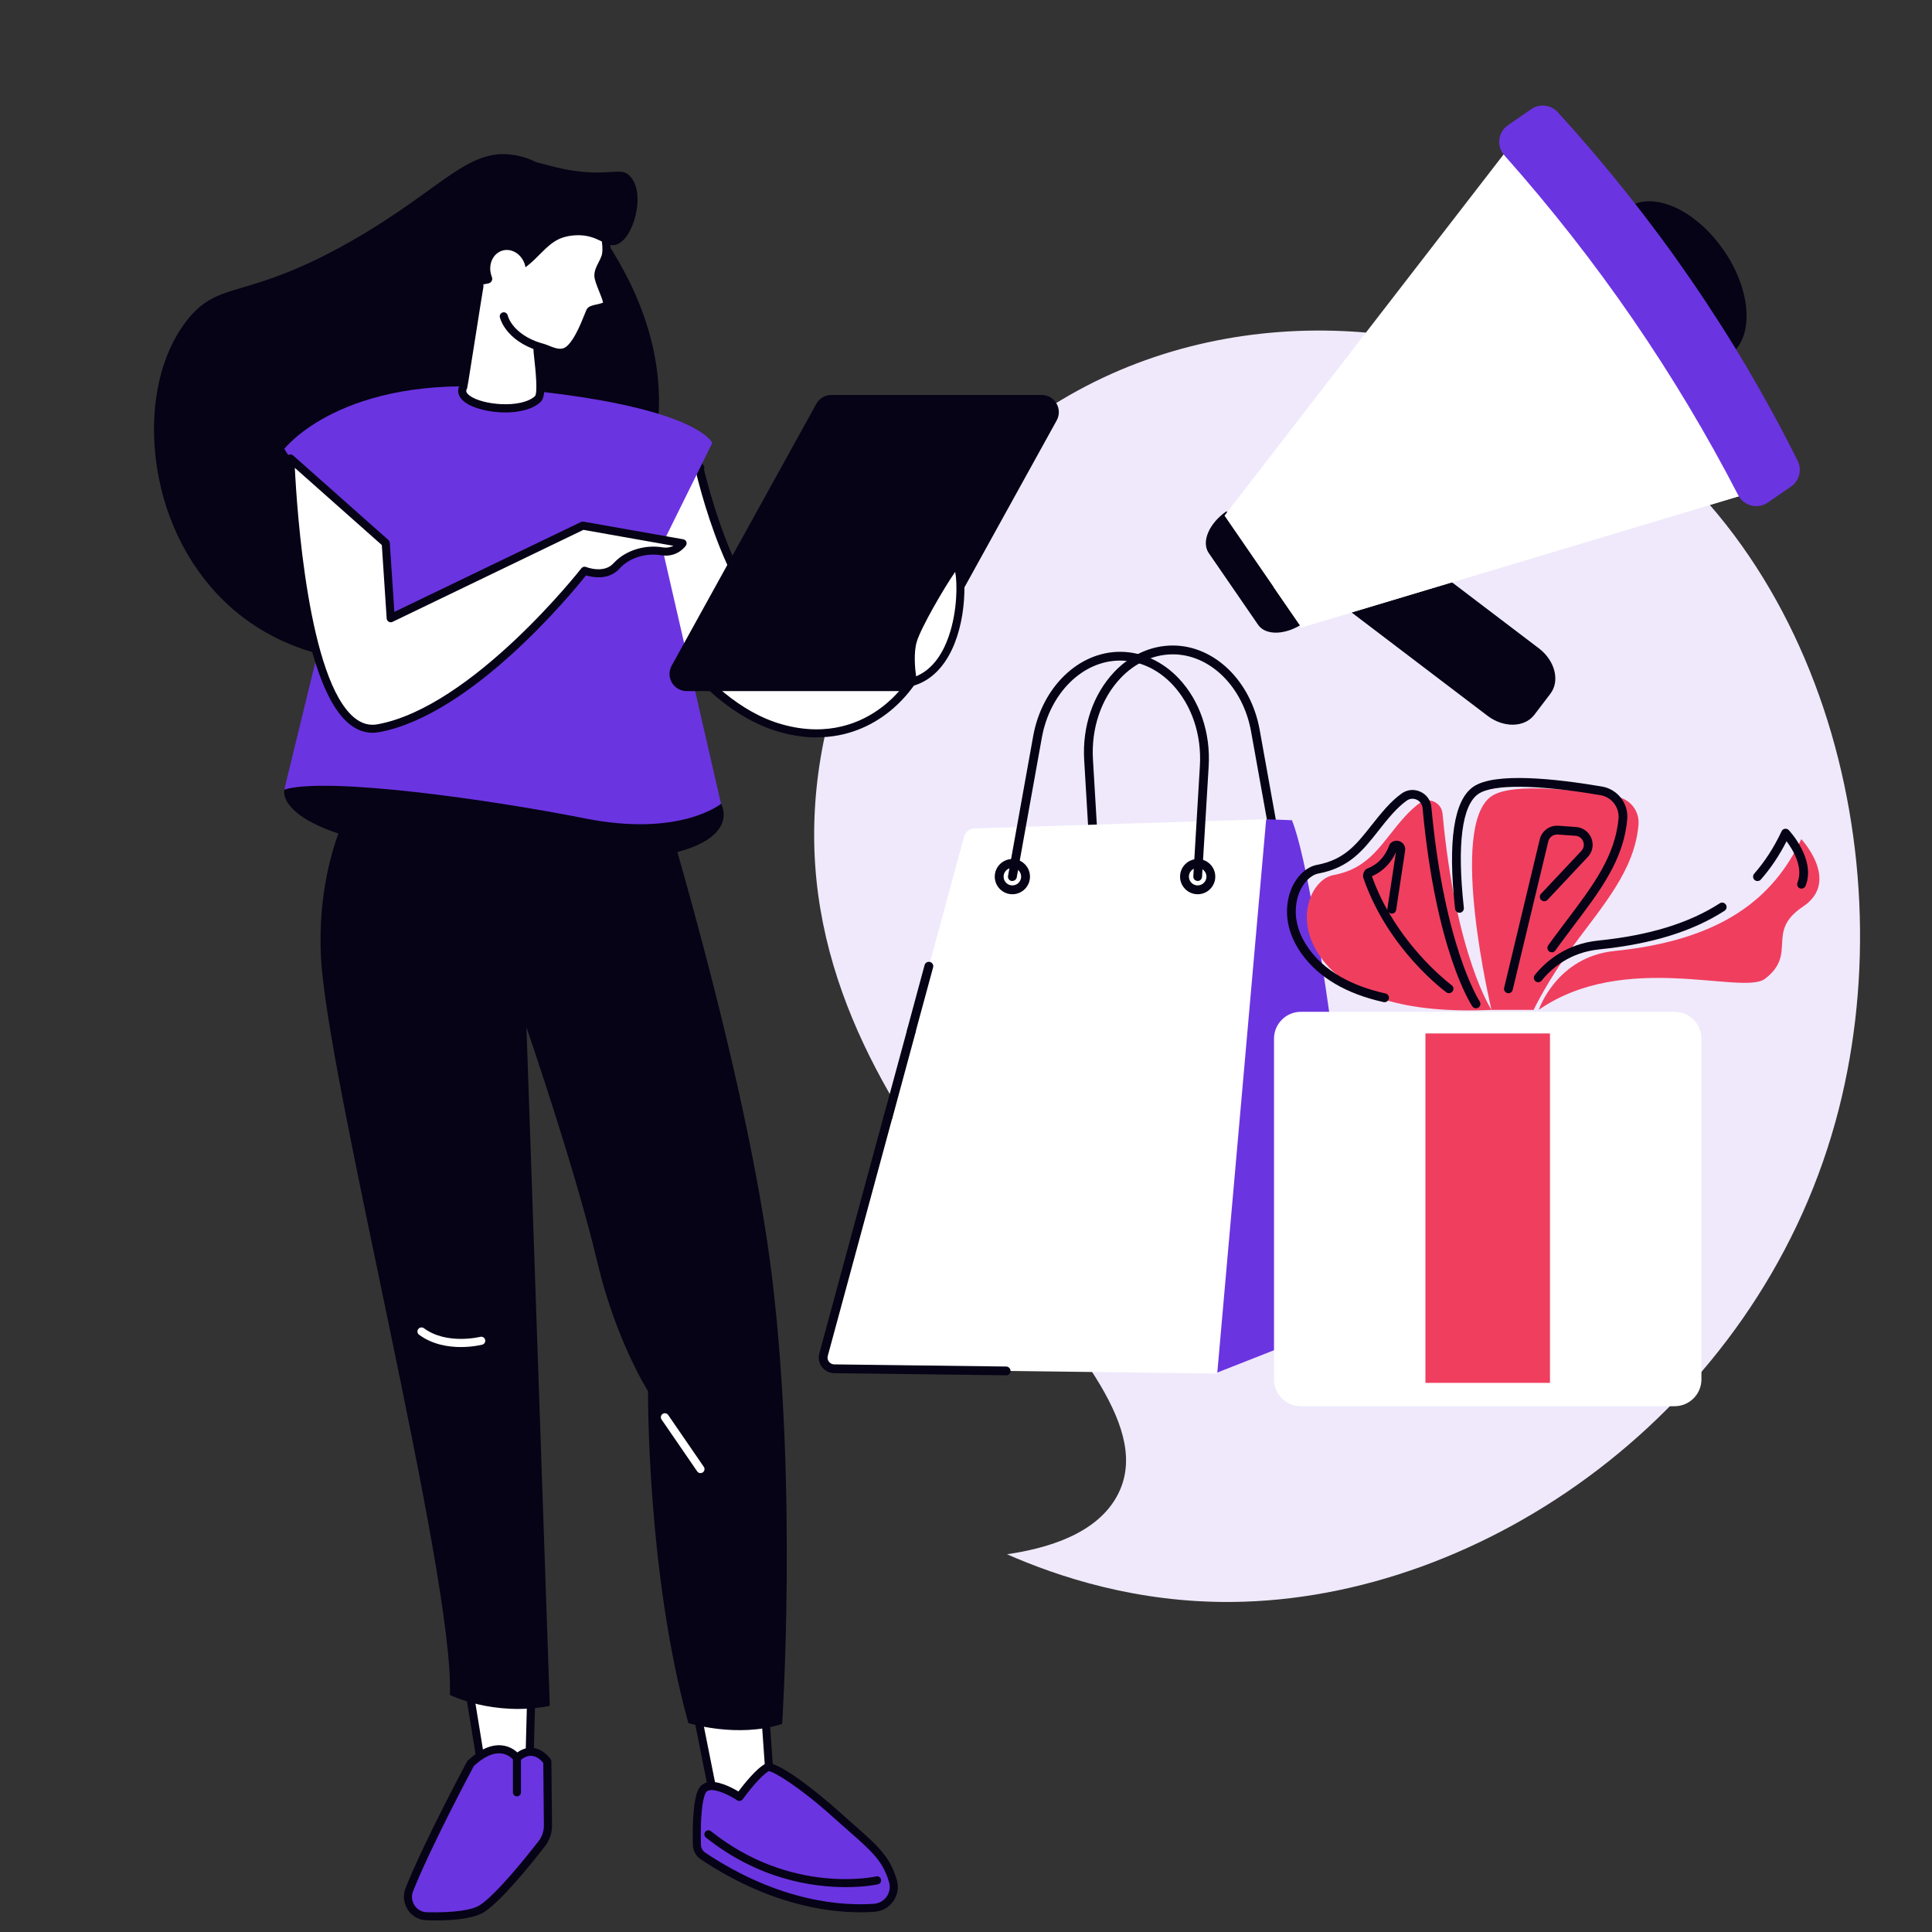 <svg xmlns="http://www.w3.org/2000/svg" id="Ebene_1" data-name="Ebene 1" viewBox="0 0 350 350"><rect x="0" y="0" width="350" height="350" fill="#333333" stroke="none"/><defs><style>      .cls-1 {        fill: #f03e5f;      }      .cls-2 {        fill: #fff;      }      .cls-3 {        fill: #efe9fb;      }      .cls-4 {        fill: #6b34e1;      }      .cls-5 {        fill: #050315;      }    </style></defs><path class="cls-3" d="M182.43,281.57c9.36,4.11,23.48,8.79,40.69,8.64,45.71-.38,94.89-34.62,109.39-87,13.17-47.58-2.79-108.2-48.62-132.41-28.7-15.15-68.87-15.91-98.83,6.49-22.98,17.18-38.55,46.96-37.52,76.74,2.02,58.36,67.04,93.37,54.96,116.73-3.78,7.3-13.19,9.8-20.08,10.81"></path><path class="cls-5" d="M252.71,92.49c-.44,0-.79-.36-.79-.79,0-5.46,1.77-10.61,5.11-14.9.28-.35.78-.41,1.12-.14.35.28.41.78.14,1.13-3.13,4.01-4.78,8.82-4.78,13.92,0,.44-.36.79-.8.79"></path><path class="cls-5" d="M180.52,86.77c-2.6,0-4.72-2.12-4.72-4.72s2.12-4.72,4.72-4.72c1.5,0,2.93.73,3.81,1.94.23.32.17.78-.16,1.02-.33.23-.78.17-1.03-.16-.61-.84-1.59-1.33-2.63-1.33-1.79,0-3.25,1.46-3.25,3.25s1.46,3.26,3.25,3.26c.91,0,1.79-.39,2.4-1.05.27-.3.74-.32,1.04-.05.3.27.31.73.04,1.03-.89.97-2.16,1.53-3.48,1.53"></path><path class="cls-5" d="M152.22,86.77c-2.6,0-4.72-2.12-4.72-4.72s2.12-4.72,4.72-4.72c1.5,0,2.93.73,3.81,1.94.23.32.17.78-.16,1.02-.33.23-.78.17-1.02-.16-.61-.84-1.6-1.33-2.63-1.33-1.79,0-3.26,1.46-3.26,3.25s1.47,3.26,3.26,3.26c.91,0,1.79-.39,2.4-1.06.27-.29.74-.31,1.04-.04.29.27.31.73.04,1.03-.89.97-2.16,1.53-3.48,1.53"></path><path class="cls-5" d="M123.92,86.77c-2.6,0-4.72-2.12-4.72-4.72s2.12-4.72,4.72-4.72c1.5,0,2.93.73,3.81,1.94.23.32.17.78-.16,1.02-.33.23-.78.17-1.02-.16-.61-.84-1.6-1.33-2.63-1.33-1.79,0-3.25,1.46-3.25,3.25s1.46,3.26,3.25,3.26c.91,0,1.79-.39,2.4-1.06.27-.29.74-.31,1.04-.04.3.27.31.73.04,1.03-.89.97-2.16,1.53-3.48,1.53"></path><path class="cls-5" d="M231.97,158.47c-.38,0-.71-.27-.78-.66l-4.55-25.31c-1.46-8.08-7.42-13.96-14.17-13.96-3.48,0-6.85,1.54-9.49,4.33-3.5,3.71-5.32,9.09-4.98,14.74l1.19,20c.03.44-.31.81-.75.84-.44.03-.81-.31-.84-.75l-1.19-20c-.37-6.09,1.61-11.89,5.41-15.93,2.93-3.12,6.72-4.83,10.64-4.83,7.53,0,14.15,6.42,15.74,15.27l4.55,25.31c.08.43-.21.84-.64.93-.05,0-.09.01-.14.01"></path><path class="cls-4" d="M220.47,248.67l25.64-10.09c.84-.33,1.36-1.19,1.26-2.09-1.16-10.78-8.25-75.23-13.32-87.9l-4.67-.18-6.35,31.05-2.56,69.21"></path><path class="cls-2" d="M149.2,245.42c-.16.6-.04,1.24.34,1.74.38.5.96.79,1.58.8l69.39.88,8.87-100.43-52.85,1.66c-.88.03-1.65.64-1.88,1.49l-25.45,93.85"></path><path class="cls-5" d="M160.9,203.07c-.07,0-.14,0-.21-.03-.43-.11-.68-.56-.56-.98l4.22-15.55c.11-.43.56-.68.98-.56.42.12.68.56.56.98l-4.21,15.55c-.1.36-.42.59-.77.59"></path><path class="cls-5" d="M165.11,187.52c-.07,0-.14,0-.21-.03-.43-.12-.68-.56-.56-.98l3.16-11.68c.12-.43.56-.68.98-.56.43.11.68.55.56.98l-3.17,11.68c-.09.36-.42.59-.77.59"></path><path class="cls-5" d="M182.27,249.15h-.01l-31.15-.39c-.88-.01-1.68-.42-2.21-1.12s-.7-1.59-.48-2.43l11.7-43.14c.12-.42.56-.68.98-.56.43.11.68.55.56.98l-11.7,43.14c-.1.37-.03.75.21,1.06.23.3.58.48.96.48l31.15.39c.44,0,.79.37.79.81,0,.44-.36.79-.8.79"></path><path class="cls-2" d="M185.8,158.81c0,1.32-1.08,2.39-2.39,2.39s-2.39-1.07-2.39-2.39,1.07-2.39,2.39-2.39,2.39,1.07,2.39,2.39"></path><path class="cls-5" d="M183.4,157.22c-.88,0-1.59.71-1.59,1.59s.71,1.59,1.59,1.59,1.59-.71,1.59-1.59-.71-1.59-1.59-1.59ZM183.4,162c-1.76,0-3.19-1.43-3.19-3.19s1.43-3.19,3.19-3.19,3.19,1.43,3.19,3.19-1.43,3.19-3.19,3.19"></path><path class="cls-2" d="M219.36,158.81c0,1.32-1.08,2.39-2.39,2.39s-2.39-1.07-2.39-2.39,1.08-2.39,2.39-2.39,2.39,1.07,2.39,2.39"></path><path class="cls-5" d="M216.97,157.22c-.88,0-1.59.71-1.59,1.59s.72,1.59,1.59,1.59,1.59-.71,1.59-1.59-.72-1.59-1.59-1.59ZM216.97,162c-1.76,0-3.19-1.43-3.19-3.19s1.43-3.19,3.19-3.19,3.19,1.43,3.19,3.19-1.43,3.19-3.19,3.19"></path><path class="cls-5" d="M183.4,159.6s-.09,0-.14,0c-.44-.08-.73-.49-.64-.93l4.55-25.31c1.59-8.85,8.21-15.28,15.74-15.28,3.93,0,7.7,1.72,10.64,4.83,3.81,4.04,5.78,9.85,5.41,15.94l-1.2,20c-.03.44-.4.78-.84.74-.44-.03-.77-.4-.74-.84l1.19-20c.34-5.65-1.48-11.03-4.98-14.75-2.63-2.79-6-4.33-9.48-4.33-6.76,0-12.71,5.87-14.17,13.96l-4.55,25.31c-.07.38-.41.65-.79.65"></path><path class="cls-1" d="M278.76,182.95s3.2-9.6,13.72-10.67c19.51-1.98,28.81-9.6,33.84-20.27,0,0,7.17,7.66.31,12.23-6.87,4.57-.92,8.49-6.87,13.07-4.01,3.09-25.45-5.18-41,5.63"></path><path class="cls-1" d="M270.21,182.95h7.62s2.51-5.3,7.05-11.44c5.65-7.66,11.26-13.9,11.95-22.13.2-2.44-1.5-4.62-3.91-5.03-6.38-1.09-18.83-2.76-22.72-.11-7.94,5.43,0,38.71,0,38.71"></path><path class="cls-1" d="M270.21,182.95s-6.48-9.66-8.88-35.55c-.19-2.03-2.49-3.09-4.15-1.91-.78.56-1.68,1.35-2.68,2.45-4.22,4.65-6.1,9.32-12.97,10.6-3.83.71-7.3,7.86-2.28,14.87,5.03,7.01,15.24,10.24,30.95,9.54"></path><path class="cls-2" d="M303.37,183.3h-67.71c-2.68,0-4.86,2.18-4.86,4.86v61.73c0,2.68,2.18,4.86,4.86,4.86h67.71c2.68,0,4.86-2.18,4.86-4.86v-61.73c0-2.68-2.18-4.86-4.86-4.86"></path><path class="cls-1" d="M280.79,250.52h-22.56v-63.3h22.56v63.3"></path><path class="cls-5" d="M326.36,160.99c-.09,0-.2-.02-.29-.06-.41-.16-.61-.63-.44-1.04,1.12-2.77-.83-5.96-1.98-7.49-1.33,2.61-2.86,4.89-4.66,6.94-.29.33-.79.36-1.13.08-.33-.29-.36-.8-.08-1.13,1.95-2.23,3.58-4.74,4.97-7.7.11-.24.34-.41.59-.45.26-.04.53.05.71.24.21.22,4.95,5.37,3.05,10.1-.13.31-.43.5-.74.5"></path><path class="cls-5" d="M278.67,177.94c-.18,0-.36-.06-.51-.18-.34-.28-.39-.78-.12-1.13,2.04-2.52,5.7-5.65,11.52-6.24,9.22-.94,16.41-3.15,22-6.75.37-.24.86-.13,1.1.24.24.38.14.86-.24,1.11-5.8,3.75-13.22,6.03-22.7,7-5.28.54-8.6,3.37-10.44,5.66-.16.19-.39.29-.62.29"></path><path class="cls-5" d="M281.12,172.51c-.16,0-.32-.04-.46-.14-.36-.26-.44-.76-.19-1.11.3-.43.61-.86.94-1.3.78-1.06,1.56-2.09,2.33-3.11,4.77-6.31,8.89-11.75,9.47-18.61.16-2-1.26-3.84-3.25-4.18-11.44-1.95-19.5-2.04-22.13-.24-2.99,2.04-3.9,9.19-2.64,20.64.05.44-.27.84-.71.89-.44.04-.83-.27-.88-.71-1.35-12.26-.23-19.71,3.33-22.13,3.86-2.64,14.8-1.46,23.29-.02,2.8.48,4.81,3.06,4.57,5.88-.61,7.33-4.86,12.94-9.78,19.44-.76,1.01-1.54,2.04-2.32,3.1-.32.43-.63.86-.93,1.28-.16.23-.4.34-.65.34"></path><path class="cls-5" d="M273.26,179.93c-.06,0-.13,0-.18-.02-.43-.11-.7-.54-.59-.96l6.45-26.89c.37-1.54,1.78-2.58,3.37-2.47l3.21.23c1.26.09,2.32.88,2.78,2.04.46,1.17.21,2.47-.66,3.39l-7.3,7.77c-.31.32-.81.34-1.13.03-.32-.3-.34-.8-.04-1.13l7.31-7.77c.44-.47.56-1.11.33-1.71-.23-.6-.76-.99-1.41-1.03l-3.2-.23c-.81-.05-1.52.47-1.71,1.25l-6.45,26.89c-.09.37-.41.61-.78.61"></path><path class="cls-5" d="M267.38,182.66c-.26,0-.51-.13-.66-.36-.27-.4-6.63-10.12-9.01-35.93-.06-.66-.46-1.23-1.07-1.5-.6-.28-1.28-.21-1.81.18-.82.59-1.68,1.37-2.55,2.34-.97,1.08-1.83,2.15-2.64,3.2-2.68,3.4-5.21,6.62-10.77,7.65-1.4.26-2.74,1.6-3.5,3.48-.6,1.49-1.63,5.46,1.73,10.14,2.85,3.97,7.53,6.7,13.9,8.12.43.09.7.52.6.95-.09.43-.52.7-.95.61-6.77-1.5-11.76-4.45-14.84-8.74-3.81-5.32-2.61-9.93-1.91-11.67.96-2.38,2.76-4.09,4.68-4.45,4.97-.93,7.1-3.65,9.81-7.08.84-1.06,1.71-2.16,2.72-3.28.95-1.05,1.89-1.91,2.8-2.56,1.01-.73,2.28-.85,3.41-.33,1.13.51,1.88,1.56,1.99,2.81,2.34,25.32,8.69,35.09,8.75,35.18.24.37.14.86-.22,1.11-.14.09-.29.14-.44.14"></path><path class="cls-5" d="M248.54,158.74c.78,2.22,1.75,4.28,2.81,6.17-.03-.1-.03-.21-.01-.31l1.54-10.19c-.93,2.01-2.39,3.47-4.34,4.33ZM262.5,179.93c-.16,0-.33-.05-.47-.16-.43-.31-10.57-7.83-15.01-20.62-.19-.54-.06-1.15.34-1.58.08-.09.18-.15.28-.19,1.96-.77,3.28-2.18,4.07-4.31.04-.1.09-.19.17-.28.47-.49,1.19-.63,1.81-.33s.96.95.86,1.63l-1.62,10.74c-.07.44-.48.74-.91.67-.17-.03-.32-.11-.44-.22,4.78,8.28,11.32,13.14,11.4,13.2.36.26.43.76.17,1.11-.16.21-.4.33-.64.33"></path><path class="cls-5" d="M73.27,119.69c-3.05.19-20.01,1.27-32.65-11.11-14.24-13.94-16.08-38.18-6.6-50.35,5.81-7.46,10.44-3.4,29.52-14.23,16.79-9.54,21.25-17.24,29.87-15.62,6.7,1.25,10.66,7.16,14.94,13.54,3.65,5.45,13.48,20.11,10.07,38.54-3.97,21.49-24.05,37.9-45.15,39.23"></path><path class="cls-5" d="M91.2,28.41c-4.31,0-7.86,2.57-13.26,6.45-3.63,2.62-8.14,5.87-14.27,9.35-9.31,5.28-15.17,7.03-19.44,8.29-4.41,1.32-7.07,2.11-10.01,5.88-4.6,5.92-6.63,14.78-5.54,24.33,1.13,10.02,5.44,19.15,12.12,25.69,10.93,10.7,25.03,11.51,32.46,11.04,21.75-1.37,41.07-18.15,44.93-39.03,3.39-18.34-6.36-32.88-10.03-38.36-4.21-6.28-8.18-12.2-14.78-13.44-.75-.14-1.47-.21-2.17-.21ZM70.09,120.03c-7.91,0-19.99-1.83-29.64-11.28-6.76-6.63-11.12-15.85-12.27-25.98-1.09-9.68.97-18.68,5.65-24.69,3.03-3.89,5.75-4.7,10.26-6.04,4.25-1.27,10.08-3,19.34-8.25,6.11-3.47,10.61-6.72,14.23-9.32,6.38-4.6,10.23-7.38,15.81-6.33,6.8,1.27,10.83,7.28,15.09,13.64,3.71,5.53,13.54,20.19,10.11,38.72-3.89,21.09-23.4,38.05-45.37,39.44-.96.06-2.03.1-3.2.1"></path><path class="cls-5" d="M51.51,143.05s-3,10.29,41.81,12.79c44.81,2.5,37.31-10.22,37.31-10.22l-47.04-13.7-32.08,11.13"></path><path class="cls-2" d="M96.31,304.41l-.57,21.14-7.47.81-3.69-22.75,11.73.8"></path><path class="cls-5" d="M85.45,304.41l3.44,21.15,6.14-.66.53-19.8-10.11-.69ZM88.28,327.09c-.36,0-.66-.26-.72-.62l-3.69-22.74c-.03-.22.03-.45.18-.61.15-.17.37-.25.59-.23l11.73.8c.39.03.69.36.68.75l-.57,21.13c-.01.37-.29.67-.65.71l-7.47.81s-.05,0-.08,0"></path><path class="cls-2" d="M138.69,311.35l1.19,16.84-9.87.81-3.53-17.64h12.2"></path><path class="cls-5" d="M127.38,312.09l3.22,16.13,8.5-.69-1.09-15.43h-10.63ZM130.01,329.72c-.34,0-.65-.24-.72-.58l-3.52-17.64c-.04-.22.01-.44.15-.61.14-.17.34-.26.56-.26h12.2c.38,0,.7.29.73.68l1.19,16.84c.03.4-.27.74-.67.78l-9.87.81h-.06"></path><path class="cls-4" d="M127.37,336.25c-.69-.46-1.1-1.23-1.12-2.04-.06-2.47-.07-7.73.92-9.71,1.32-2.62,6.78,1.03,6.78,1.03,0,0,3.19-4.43,5.06-5.35.97-.48,6.63,3.29,12.34,8.42,6.25,5.63,9.08,7.43,10.43,12.28.63,2.28-1.04,4.57-3.4,4.74-5.74.41-17.34-.27-31.01-9.36"></path><path class="cls-5" d="M127.78,335.64c13.5,8.99,24.94,9.65,30.55,9.25.92-.06,1.76-.54,2.3-1.31.52-.73.68-1.65.45-2.51-1.08-3.88-3.09-5.65-7.5-9.52-.82-.73-1.73-1.52-2.72-2.41-6-5.4-10.66-8.21-11.59-8.28-1.41.77-3.88,3.92-4.73,5.1-.23.31-.67.4-1,.18-1.31-.88-3.84-2.14-5.11-1.8-.29.08-.48.23-.61.49-.65,1.29-.96,4.79-.84,9.36.01.58.31,1.13.8,1.45ZM155.86,346.43c-6.35,0-16.84-1.56-28.89-9.58-.88-.58-1.42-1.57-1.45-2.63-.07-2.86-.04-7.98,1-10.06.32-.63.86-1.07,1.55-1.25,1.84-.49,4.5.91,5.7,1.63.96-1.28,3.29-4.22,4.92-5.03,1.94-.96,10.15,5.84,13.15,8.53.99.89,1.88,1.68,2.71,2.41,4.49,3.95,6.74,5.93,7.94,10.22.36,1.28.11,2.65-.66,3.75-.79,1.12-2.03,1.82-3.39,1.92-.76.05-1.62.09-2.58.09"></path><path class="cls-5" d="M153.19,341.87c-6.02,0-15.82-1.41-25.31-8.99-.31-.25-.37-.71-.11-1.03s.71-.37,1.03-.11c14.55,11.61,29.77,8.23,29.92,8.19.4-.09.79.15.88.55s-.15.78-.55.88c-.06.02-2.29.51-5.85.51"></path><path class="cls-4" d="M99.26,330.69l-.11-11.57s-2.32-3.51-5.5-.66c0,0-2.94-4.12-8.4,1.02,0,0-7.69,14.32-11.09,22.84-.91,2.28.72,4.78,3.17,4.83,3.53.08,8.09-.11,10.07-1.45,3.1-2.1,8.42-8.72,10.74-11.7.74-.94,1.13-2.11,1.12-3.32"></path><path class="cls-5" d="M85.84,319.93c-.71,1.33-7.81,14.66-11,22.66-.35.87-.25,1.82.26,2.59.5.77,1.32,1.23,2.24,1.24,4.79.11,8.22-.36,9.65-1.32,3.04-2.06,8.4-8.76,10.57-11.54.64-.81.97-1.83.97-2.86l-.11-11.33c-.27-.35-1.02-1.15-2.01-1.27-.73-.1-1.49.21-2.27.91-.16.14-.36.21-.57.18-.21-.02-.39-.13-.52-.3-.03-.04-.82-1.11-2.33-1.24-1.47-.14-3.11.64-4.89,2.29ZM78.74,347.9c-.46,0-.94,0-1.43-.02-1.41-.03-2.66-.73-3.43-1.9-.77-1.16-.92-2.64-.41-3.94,3.38-8.46,11.05-22.76,11.13-22.91.03-.07.08-.13.14-.18,2.15-2.02,4.22-2.95,6.15-2.76,1.35.13,2.29.78,2.83,1.28.94-.67,1.91-.94,2.89-.82,1.92.25,3.1,1.99,3.16,2.07.07.11.12.25.12.4l.11,11.57c.01,1.36-.44,2.7-1.27,3.77-2.74,3.53-7.81,9.76-10.9,11.85-1.57,1.06-4.62,1.6-9.08,1.6"></path><path class="cls-5" d="M93.65,325.43c-.41,0-.73-.33-.73-.73v-6.24c0-.4.33-.73.73-.73s.73.33.73.73v6.24c0,.41-.33.73-.73.73"></path><path class="cls-5" d="M141.69,312.31s2.81-42.5-1.8-80.72c-4.62-38.23-21.81-92.81-21.81-92.81,0,0-18.49-.84-31.95.97-13.46,1.81-18.78-.05-18.78-.05,0,0-10.05,11.5-9.23,33.12.82,21.62,24.27,112.83,23.38,134.23,0,0,7.89,3.96,18.1,1.99l-4.23-122.92s8.76,25.3,12.87,42.64c3.35,14.13,9.16,23.27,9.16,23.27,0,0-.25,32.85,7.3,60.12,0,0,8.91,2.79,17,.15"></path><path class="cls-2" d="M126.9,266.87c-.23,0-.46-.11-.6-.32l-6.45-9.39c-.23-.33-.15-.78.18-1.01.34-.23.79-.14,1.02.19l6.45,9.39c.23.33.14.79-.19,1.01-.13.09-.27.13-.41.13"></path><path class="cls-2" d="M83.48,244.03c-2.27,0-5.15-.45-7.56-2.23-.33-.24-.4-.7-.15-1.03.24-.32.7-.39,1.03-.15,4.12,3.06,10.14,1.57,10.2,1.56.4-.1.79.14.89.53.1.39-.14.79-.53.89-.13.03-1.73.43-3.87.43"></path><path class="cls-2" d="M114.19,103.84s10.37,23.33,27.28,28.09c16.91,4.76,28.69-9.63,28.62-24.49l-5.75-1.91s-5.9,15.23-19.06,11.26c-13.15-3.96-19.26-34.94-19.26-34.94l-11.83,21.99"></path><path class="cls-5" d="M115,103.86c1.33,2.81,11.35,23.04,26.66,27.36,8.46,2.38,14.51-.37,18.09-3.1,5.83-4.43,9.48-12.12,9.59-20.16l-4.62-1.52c-1.17,2.54-6.06,11.75-15.22,11.75-1.39,0-2.87-.21-4.45-.69-11.62-3.5-17.75-26.58-19.35-33.55l-10.72,19.92ZM147.97,133.59c-2.05,0-4.28-.29-6.69-.97-17.04-4.8-27.32-27.52-27.75-28.49-.09-.21-.08-.45.02-.65l11.83-21.99c.15-.27.45-.42.76-.38s.55.28.61.58,6.17,30.59,18.76,34.38c12.35,3.72,17.93-10.23,18.17-10.83.14-.36.54-.55.91-.43l5.75,1.91c.3.1.5.37.5.69.05,8.68-3.85,17.05-10.17,21.85-2.82,2.15-7.06,4.31-12.68,4.31"></path><path class="cls-4" d="M51.5,81.33s10.4-13.57,39.78-11.03c35.08,3.02,37.75,9.95,37.75,9.95l-9.16,18.55,10.75,46.81s-7.35,6.08-24.55,2.67c-17.2-3.41-46.76-7.61-54.57-5.24l10.9-44.68-10.9-17.04"></path><path class="cls-5" d="M164.33,125.2h-39.93c-2.36,0-3.86-2.54-2.72-4.61l26.21-47.44c.55-.99,1.59-1.6,2.72-1.6h38.1c2.36,0,3.86,2.54,2.72,4.61l-27.1,49.04"></path><path class="cls-2" d="M165.36,123.51s-.85-4.45,0-7.42c.85-2.97,6.12-11.8,7.62-13.64,1.51-1.85,2.78,17.87-7.62,21.06"></path><path class="cls-5" d="M173.04,103.6c-1.92,2.74-6.24,10.15-6.97,12.69-.58,2.02-.31,4.83-.11,6.23,2.66-1.12,4.66-3.58,5.94-7.33,1.58-4.62,1.53-9.67,1.14-11.59ZM165.36,124.24c-.13,0-.26-.04-.38-.11-.18-.11-.3-.29-.34-.49-.03-.19-.87-4.66.02-7.76.86-3,6.15-11.94,7.75-13.9.34-.42.78-.45,1.08-.34,1.19.45,1.27,3.83,1.21,5.81-.21,6.81-2.71,14.79-9.13,16.75-.07.02-.14.03-.22.03"></path><path class="cls-2" d="M70.79,111.98l34.8-16.76,18.08,3.2s-1.27,1.88-3.83,1.44c-2.57-.44-5.99.3-8.14,2.66-2.15,2.37-5.78.86-5.78.86,0,0-19.68,25.28-37.36,28.54-14.37,2.65-15.95-48.87-15.95-48.87l17.28,15.32.9,13.61"></path><path class="cls-5" d="M53.41,84.74c.38,7.65,2.41,38.51,10.82,45.31,1.32,1.06,2.69,1.44,4.19,1.16,17.19-3.17,36.72-28.02,36.91-28.27.21-.26.56-.35.86-.22.03.01,3.18,1.27,4.96-.68,2.39-2.63,6.15-3.34,8.8-2.89.87.15,1.56-.02,2.06-.27l-16.32-2.89-34.59,16.67c-.22.1-.48.09-.69-.03-.21-.13-.34-.34-.36-.58l-.88-13.31-15.77-13.99ZM67.49,132.75c-1.48,0-2.88-.53-4.18-1.57-10.1-8.14-11.39-46.47-11.44-48.11,0-.29.16-.56.42-.68.26-.13.58-.08.8.11l17.28,15.33c.14.13.23.3.24.5l.83,12.52,33.82-16.29c.14-.07.29-.09.44-.06l18.09,3.2c.24.04.45.21.54.43.1.23.07.49-.07.7-.06.09-1.56,2.27-4.56,1.75-2.27-.39-5.46.21-7.47,2.43-1.96,2.16-4.88,1.59-6.07,1.23-2.72,3.41-20.77,25.31-37.48,28.4-.4.07-.8.11-1.19.11"></path><path class="cls-2" d="M109.94,55.2c.39-.61-1.46-3.96-1.52-5.18-.07-1.22.89-2.24,1.28-3.52.4-1.28-.05-3.56-.05-3.56-.54-15.26-17.18-11.64-17.18-11.64-3.82,1.16-6.07,5.45-6.81,8.3-1.42,5.52,1.2,12.2,1.2,12.2-.11.25-2.84,18.13-2.96,18.35-1.72,3.32,9.86,5.49,13.5,2.15,1.23-1.13-.34-9.44,0-9.44,1.37-.04,3.04,1.43,4.76.97,2.53-.67,4.44-7.02,4.8-7.49.17-.22.76-.36,1.37-.49.68-.16,1.39-.33,1.59-.65"></path><path class="cls-5" d="M87.57,52.01c-.09.44-.77,4.76-1.37,8.57-1.52,9.69-1.54,9.72-1.64,9.91-.09.17-.3.56.49,1.16,2.27,1.74,9.36,2.41,11.87.11.53-.64.07-4.97-.11-6.6-.23-2.11-.26-2.43.03-2.78.14-.15.35-.25.55-.26.72-.03,1.44.26,2.13.54.86.34,1.68.66,2.46.46,1.63-.44,3.26-4.5,3.87-6.04.3-.75.41-1.02.54-1.19.33-.43.95-.57,1.74-.75h.05c.28-.07.82-.2,1.07-.32-.06-.42-.45-1.39-.72-2.06-.42-1.05-.82-2.05-.85-2.71-.05-.95.36-1.75.76-2.52.22-.43.42-.83.56-1.25.28-.9.05-2.62-.07-3.2,0-.03-.01-.07-.01-.11-.14-3.99-1.45-6.98-3.88-8.87-4.62-3.59-11.89-2.19-12.39-2.09-3.66,1.13-5.66,5.41-6.28,7.77-1.35,5.22,1.15,11.68,1.17,11.75.06.15.07.31.02.47ZM91.55,74.72c-2.92,0-5.9-.76-7.39-1.9-1.09-.84-1.43-1.89-.94-2.92.14-.66.91-5.58,1.53-9.55.94-6.03,1.24-7.87,1.36-8.49-.45-1.21-2.49-7.24-1.15-12.44.69-2.66,3-7.51,7.3-8.81.02,0,.03-.01.06-.01.34-.08,8.32-1.75,13.62,2.36,2.78,2.16,4.27,5.49,4.44,9.91.09.44.44,2.51.02,3.85-.17.54-.42,1.03-.65,1.49-.34.65-.63,1.21-.6,1.78.02.42.43,1.44.75,2.25.71,1.78,1.06,2.73.66,3.36-.37.58-1.22.78-2.04.97h-.05c-.3.08-.75.18-.93.26-.06.13-.2.49-.33.81-.88,2.2-2.51,6.28-4.85,6.91-1.24.33-2.37-.12-3.37-.52-.3-.11-.58-.23-.85-.31.03.37.08.85.13,1.29.49,4.53.57,6.98-.36,7.83-1.45,1.33-3.88,1.88-6.36,1.88"></path><path class="cls-5" d="M114.12,31.89c-1.67-1.7-3.37,0-10.02-.93-5.53-.78-7.12-2.34-11.31-1.64-1.17.19-3.28.54-5.35,2.06-3.08,2.24-4.22,5.4-4.82,7.75-1.19,4.59.3,9.95.97,11.98.16.5.65.81,1.17.77,1.39-.11,2.63-.3,3.73-.54.52-.11.82-.66.62-1.15-.05-.14-.1-.28-.14-.42-.56-1.94.38-3.9,2.07-4.38s3.52.69,4.07,2.63c.04.13.07.27.09.4,2.45-1.85,3.7-3.94,5.96-5.06.27-.14,1.45-.68,3.26-.74,3.92-.14,5.22,2.18,7.08,1.74,3.24-.78,5.62-9.4,2.62-12.45"></path><path class="cls-5" d="M97.81,63.59c-.07,0-.14-.01-.22-.03-6.07-1.91-7-5.93-7.04-6.1-.09-.4.17-.78.56-.87s.78.17.87.56c.03.15.85,3.38,6.05,5.02.39.12.6.53.48.92-.1.31-.38.51-.7.51"></path><path class="cls-5" d="M229.72,99.45l39.77,30.23c2.91,2.21,6.71,2.13,8.47-.19l2.91-3.82c1.77-2.32.83-6-2.08-8.21l-39.78-30.23-9.29,12.22"></path><path class="cls-5" d="M312.28,45.35c5.08,7.38,5.53,15.89,1.02,19-4.51,3.11-12.3-.36-17.38-7.75-5.08-7.38-5.54-15.89-1.03-19,4.52-3.11,12.3.36,17.38,7.75"></path><path class="cls-5" d="M218.97,100.18l8.95,13.01c1.38,2.01,5.06,1.87,8.21-.3l-13.94-20.27c-3.16,2.17-4.6,5.55-3.22,7.56"></path><path class="cls-2" d="M291.41,42.28c-1.7,12.21-6.35,24.01-13.85,34.28-11.43,15.66-28.27,26.13-46.82,29.81l5.03,7.3,80.65-24.2,5.06-3.48-30.07-43.72"></path><path class="cls-2" d="M278.36,23.32l-5.06,3.48-51.47,66.61,13.94,20.27,80.65-24.2,5.06-3.48-43.11-62.68"></path><path class="cls-4" d="M324.46,88.14l-4.22,2.91c-1.83,1.25-4.33.62-5.35-1.35-11.38-22.02-25.47-42.55-42.36-61.56-1.47-1.65-1.16-4.21.66-5.47l4.22-2.9c1.51-1.04,3.56-.8,4.8.56,17.6,19.31,32.09,40.36,43.46,63.16.81,1.64.29,3.62-1.21,4.66"></path></svg>